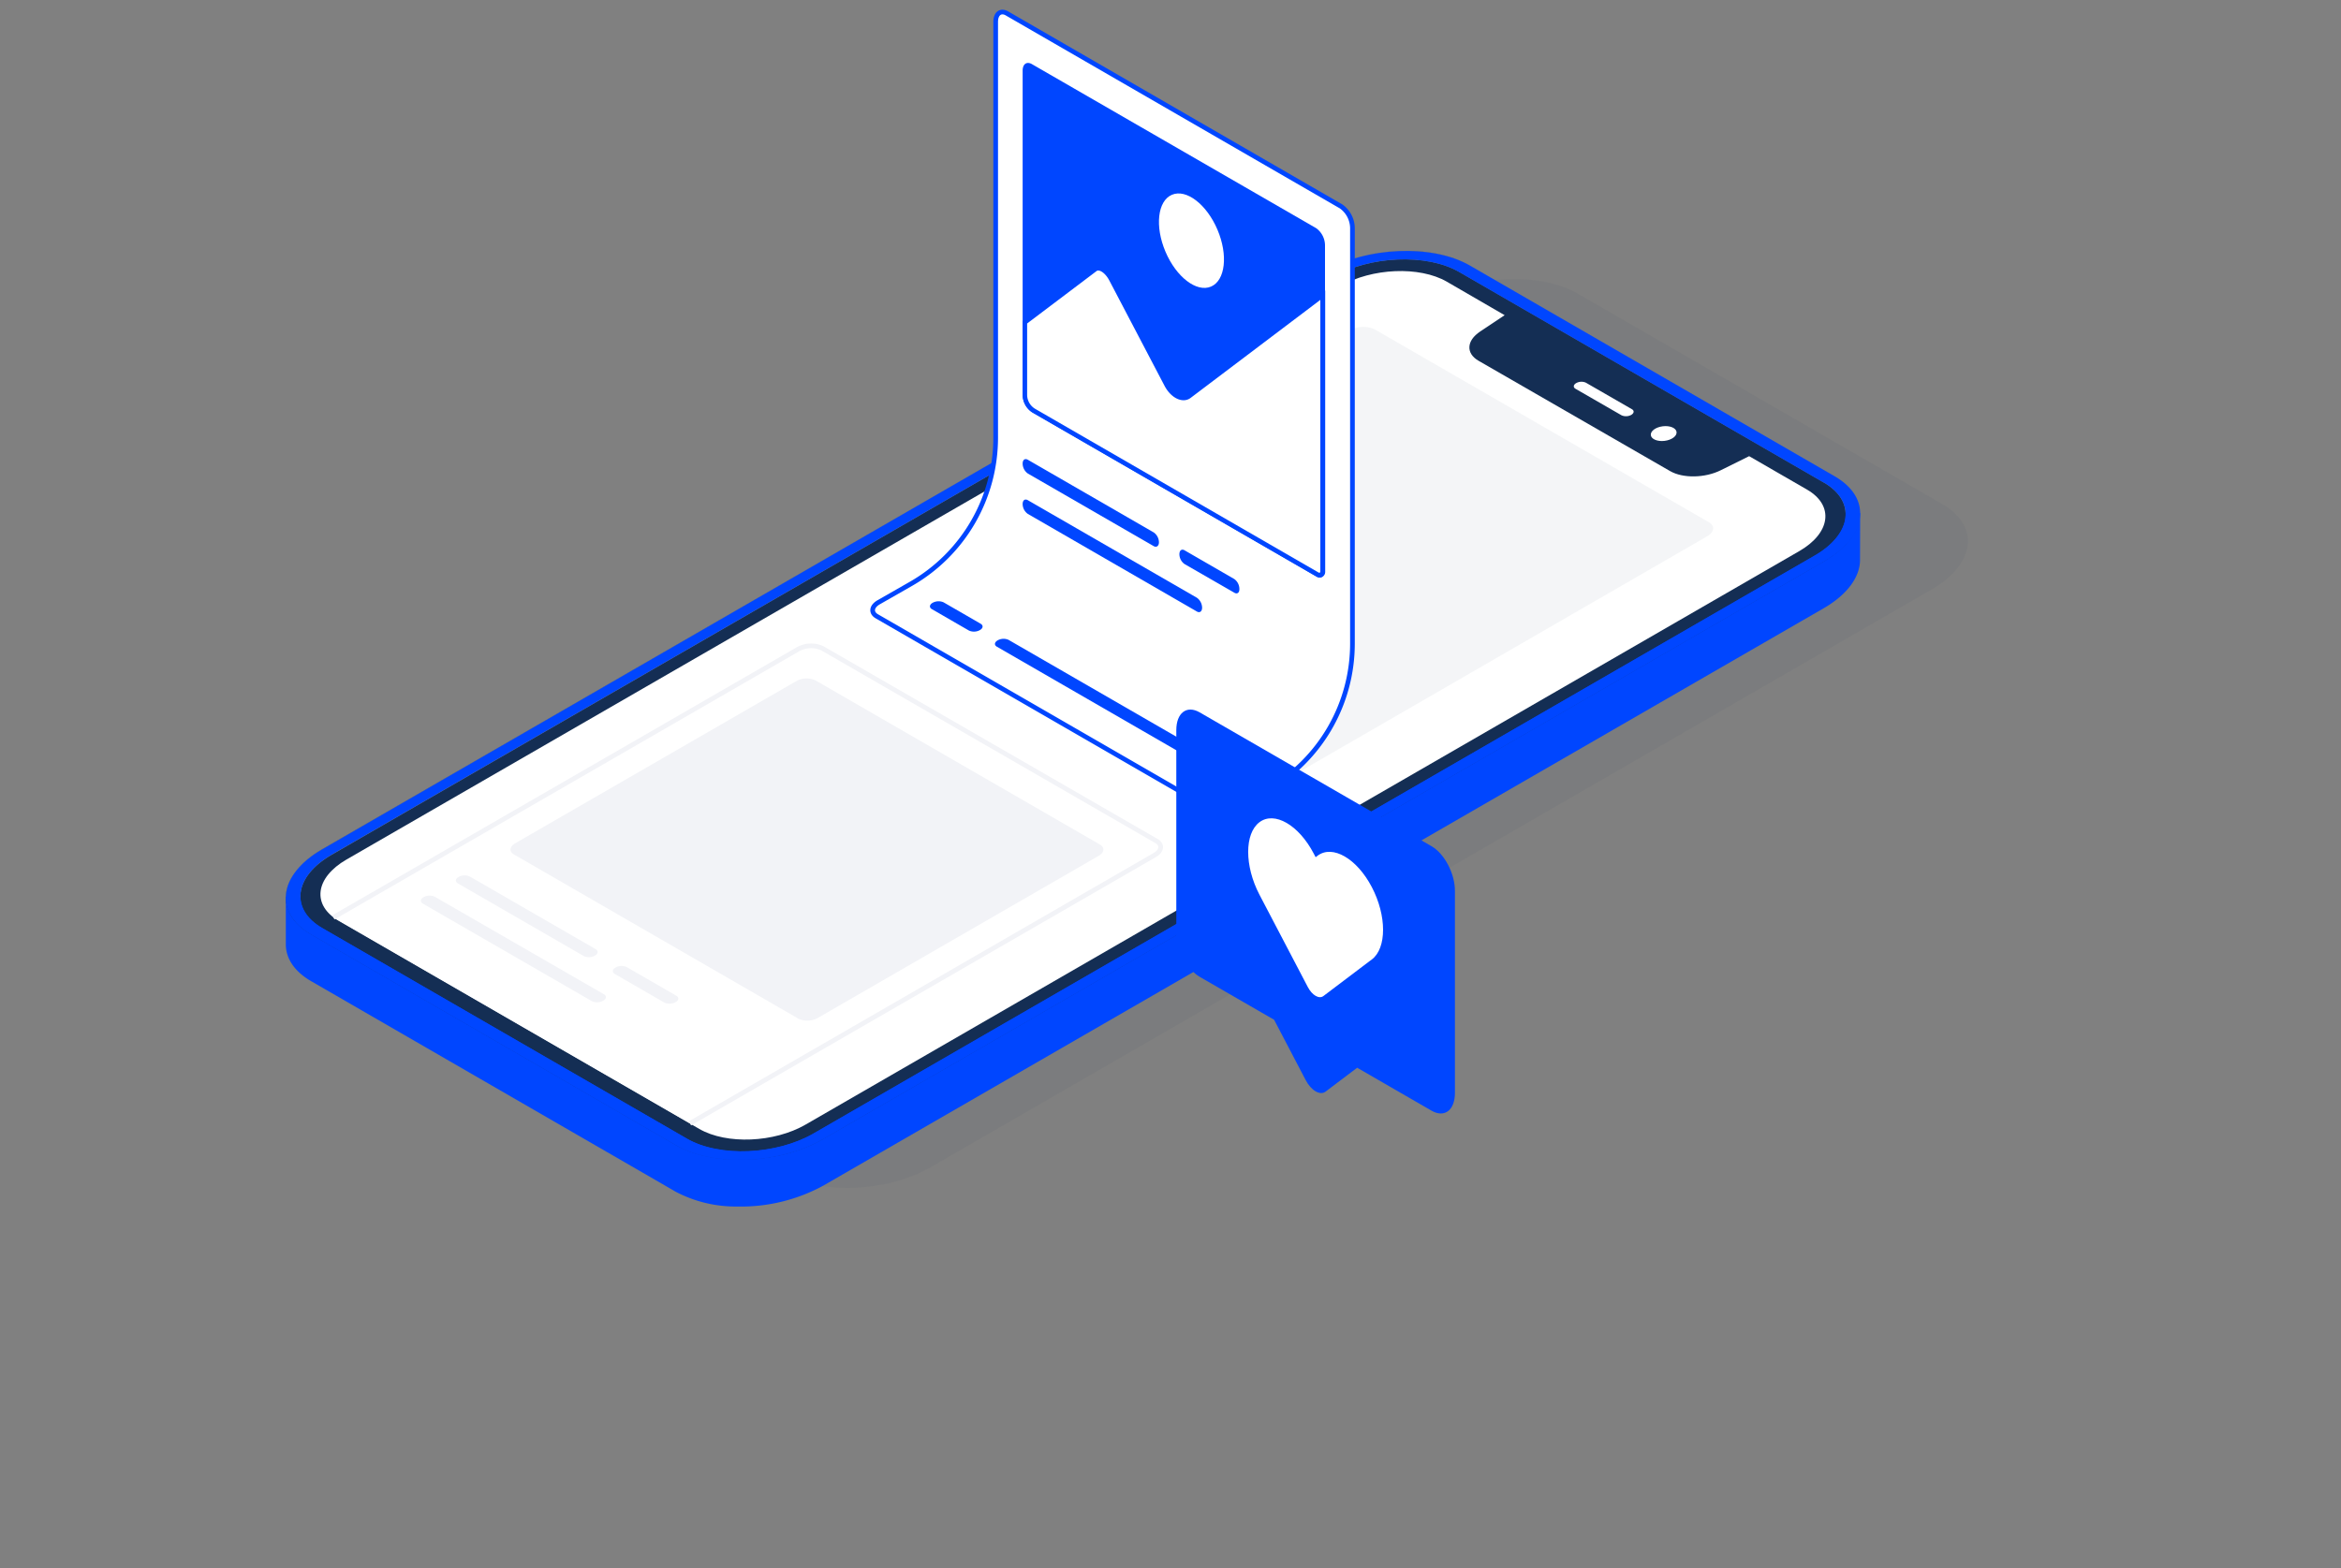 <?xml version="1.0" encoding="UTF-8"?> <svg xmlns="http://www.w3.org/2000/svg" id="Слой_4" data-name="Слой 4" viewBox="0 0 500 335"><rect x="0" y="0" width="500" height="335" fill="#808080" stroke="none"/> <defs> <style>.cls-1{opacity:0.05;}.cls-2{fill:#142e54;}.cls-3{fill:#0046ff;}.cls-4,.cls-5,.cls-7{fill:#fff;}.cls-5{stroke:#f2f3f7;}.cls-5,.cls-7{stroke-miterlimit:10;}.cls-6{fill:#f2f3f7;}.cls-7{stroke:#0046ff;}</style> </defs> <g class="cls-1"> <path class="cls-2" d="M414.87,107.73,337,62.76c-8.06-4.65-22.13-4.07-31.43,1.3L91.75,187.5c-9.3,5.37-10.31,13.5-2.26,18.15l77.89,45c8.05,4.65,22.13,4.06,31.43-1.31l213.8-123.44C421.91,120.5,422.92,112.38,414.87,107.73Z"></path> </g> <path class="cls-3" d="M397.3,109.59s-8.43,0-8.51,0a1.43,1.43,0,0,0,0,.35L314,66.76c-8.06-4.65-22.13-4.07-31.43,1.31L68.75,191.5c-.28.16-.52.33-.78.49l-6.92-.38V202h0c.1,2.87,1.88,5.59,5.43,7.64l77.89,45a27.53,27.53,0,0,0,13.12,3.13,36.69,36.69,0,0,0,18.31-4.44l213.8-123.43c5-2.92,7.63-6.64,7.67-10.18h0Z"></path> <path class="cls-2" d="M284.57,59.23,70.77,182.67c-8,4.62-8.87,11.63-1.94,15.63l77.89,45c6.92,4,19.06,3.5,27.06-1.12L387.58,118.7c8-4.61,8.87-11.62,1.94-15.62l-77.88-45C304.71,54.11,292.57,54.62,284.57,59.23Z"></path> <path class="cls-2" d="M391.86,101.73h0c8.06,4.65,7.05,12.77-2.25,18.14L175.81,243.31c-9.31,5.37-23.38,6-31.43,1.31l-77.89-45c-8-4.65-7-12.78,2.26-18.15L282.55,58.06c9.3-5.37,23.37-6,31.43-1.3h0c-8.06-4.65-22.13-4.07-31.43,1.3L68.75,181.5c-9.3,5.37-10.31,13.5-2.26,18.15l77.89,45c8.05,4.65,22.12,4.06,31.43-1.31l213.8-123.44C398.91,114.5,399.92,106.38,391.86,101.73Z"></path> <path class="cls-4" d="M386,104.63l-12.41-7.17-6.05,3c-3.38,1.69-8.09,1.77-10.83.19L315.8,77.08c-2.74-1.58-2.6-4.29.33-6.25l5.24-3.49L309,60.17c-5.81-3.35-16-2.93-22.69.95L74,183.64c-6.72,3.88-7.45,9.75-1.63,13.11l77,44.45c5.82,3.36,16,2.94,22.7-.94L384.32,117.73C391,113.86,391.77,108,386,104.63Z"></path> <path class="cls-4" d="M346.32,88.72l-9.82-5.66c-.53-.31-.47-.85.15-1.21h0a2.31,2.31,0,0,1,2.09-.08l9.82,5.66c.53.31.46.85-.15,1.21h0A2.34,2.34,0,0,1,346.32,88.72Z"></path> <ellipse class="cls-4" cx="355.34" cy="92.64" rx="2.77" ry="1.57" transform="translate(-8.6 43.67) rotate(-6.95)"></ellipse> <path class="cls-3" d="M389.52,103.08c6.93,4,6.06,11-1.94,15.62L173.78,242.14c-8,4.62-20.14,5.12-27.06,1.12l-77.89-45c-6.93-4-6-11,1.94-15.63L284.57,59.23c8-4.61,20.14-5.12,27.07-1.12l77.88,45m2.34-1.35L314,56.76c-8.06-4.65-22.13-4.07-31.43,1.3L68.75,181.5c-9.3,5.37-10.31,13.5-2.26,18.15l77.89,45c8.05,4.65,22.12,4.06,31.43-1.31l213.8-123.44c9.3-5.37,10.31-13.49,2.25-18.14Z"></path> <path class="cls-5" d="M71.2,196l99.22-57.28a5.8,5.8,0,0,1,5.21-.22L247,179.68c1.34.77,1.17,2.12-.37,3L147.36,240"></path> <path class="cls-6" d="M170.55,217.65l-60.8-35.11c-1.06-.61-.92-1.67.3-2.38l60-34.63a4.56,4.56,0,0,1,4.12-.17l60.8,35.1c1,.61.92,1.68-.3,2.38l-60,34.64A4.59,4.59,0,0,1,170.55,217.65Z"></path> <path class="cls-6" d="M124.69,204.26,97.78,188.73c-.6-.35-.53-1,.17-1.37a2.64,2.64,0,0,1,2.38-.1l26.91,15.53c.6.36.53,1-.17,1.37A2.64,2.64,0,0,1,124.69,204.26Z"></path> <path class="cls-6" d="M141.91,214.21l-10.61-6.13c-.61-.35-.53-1,.17-1.37a2.64,2.64,0,0,1,2.38-.1l10.61,6.13c.61.35.53,1-.17,1.37A2.67,2.67,0,0,1,141.91,214.21Z"></path> <path class="cls-6" d="M126.43,213.9,90.3,193.05c-.6-.36-.53-1,.17-1.37a2.64,2.64,0,0,1,2.38-.1L129,212.43c.61.36.54,1-.17,1.37A2.62,2.62,0,0,1,126.43,213.9Z"></path> <g class="cls-1"> <path class="cls-2" d="M258.74,172.93,187.33,131.7c-1.34-.78-1.17-2.12.37-3L288.37,70.57a5.8,5.8,0,0,1,5.21-.22L365,111.58c1.33.77,1.16,2.12-.38,3L264,172.71A5.8,5.8,0,0,1,258.74,172.93Z"></path> </g> <path class="cls-7" d="M212.66,93.29v.18a36,36,0,0,1-18,31.21l-7,4c-1.54.89-1.71,2.23-.37,3l71.41,41.23a5.8,5.8,0,0,0,5.21-.22l6.95-4a36,36,0,0,0,18-31.21h0V48.72a5.78,5.78,0,0,0-2.42-4.62L215.08,2.87c-1.33-.77-2.42,0-2.42,1.83V93.29"></path> <path class="cls-3" d="M281.13,123.13,220.33,88a4.58,4.58,0,0,1-1.91-3.66V15.1c0-1.41.85-2,1.91-1.44l60.8,35.1A4.57,4.57,0,0,1,283,52.41v69.28C283,123.1,282.19,123.74,281.13,123.13Z"></path> <path class="cls-3" d="M246.43,116.69l-26.91-15.53a2.64,2.64,0,0,1-1.1-2.11c0-.81.49-1.18,1.1-.83l26.91,15.54a2.62,2.62,0,0,1,1.1,2.1C247.53,116.67,247,117,246.43,116.69Z"></path> <path class="cls-3" d="M263.65,126.64,253,120.51a2.62,2.62,0,0,1-1.1-2.1c0-.82.49-1.19,1.1-.84l10.61,6.13a2.62,2.62,0,0,1,1.1,2.1C264.75,126.61,264.26,127,263.65,126.64Z"></path> <path class="cls-3" d="M255.64,130.65l-36.12-20.86a2.62,2.62,0,0,1-1.1-2.1c0-.81.49-1.18,1.1-.83l36.12,20.85a2.67,2.67,0,0,1,1.11,2.11C256.75,130.63,256.25,131,255.64,130.65Z"></path> <path class="cls-3" d="M209.45,133.26l-7.91-4.57a2.64,2.64,0,0,0-2.35.1c-.69.4-.76,1-.16,1.35l7.91,4.57a2.59,2.59,0,0,0,2.34-.09C210,134.22,210.05,133.61,209.45,133.26Z"></path> <path class="cls-3" d="M263.51,164.47l-48.09-27.76a2.59,2.59,0,0,0-2.34.1c-.69.4-.77,1-.17,1.35L261,165.92a2.59,2.59,0,0,0,2.34-.09C264,165.43,264.11,164.82,263.51,164.47Z"></path> <path class="cls-4" d="M281.84,122.86a.74.74,0,0,1-.35-.1l-60.58-35a4,4,0,0,1-2-3.45V68.86L234,57.5a1,1,0,0,1,.61-.2c.77,0,1.93.75,2.82,2.43L249.09,82c.95,1.81,2.4,3,3.7,3a2,2,0,0,0,1.21-.4l28.54-21.54v59.08A.7.7,0,0,1,281.84,122.86Z"></path> <path class="cls-3" d="M234.58,57.8h0c.62,0,1.63.74,2.37,2.16l11.7,22.32c1,2,2.63,3.23,4.14,3.23a2.47,2.47,0,0,0,1.51-.5L282,64.07v58.08a.21.21,0,0,1-.2.21.17.17,0,0,1-.1,0l-60.58-35a3.49,3.49,0,0,1-1.74-3V69.11l14.86-11.22a.51.51,0,0,1,.3-.09m0-1a1.44,1.44,0,0,0-.91.3L218.42,68.61V84.34a4.48,4.48,0,0,0,2.24,3.89l60.58,35a1.12,1.12,0,0,0,.6.17,1.21,1.21,0,0,0,1.2-1.21V62.06L253.7,84.21a1.44,1.44,0,0,1-.91.3c-1.08,0-2.37-1-3.25-2.7L237.84,59.5c-.88-1.68-2.18-2.7-3.26-2.7Z"></path> <ellipse class="cls-4" cx="254.47" cy="51.42" rx="6.03" ry="10.66" transform="translate(0.19 103.74) rotate(-23.05)"></ellipse> <path class="cls-3" d="M305.75,180.79,256.24,152.2c-2.77-1.6-5,.1-5,3.8v43.1c0,3.7,2.25,8,5,9.6l15.89,9.17,6.75,12.9c1.17,2.24,3.07,3.33,4.24,2.45l6.75-5.1,15.88,9.17c2.78,1.6,5-.1,5-3.8v-43.1C310.78,186.69,308.53,182.39,305.75,180.79Z"></path> <path class="cls-4" d="M293,189.53h0c-3.2-6.12-8.4-9.12-11.6-6.7l-.4.31-.41-.78c-3.2-6.12-8.39-9.11-11.6-6.69h0c-3.2,2.42-3.2,9.34,0,15.46l10.34,19.75c.92,1.76,2.41,2.62,3.33,1.92l9.93-7.51h0l.41-.3C296.2,202.57,296.2,195.64,293,189.53Z"></path> </svg> 